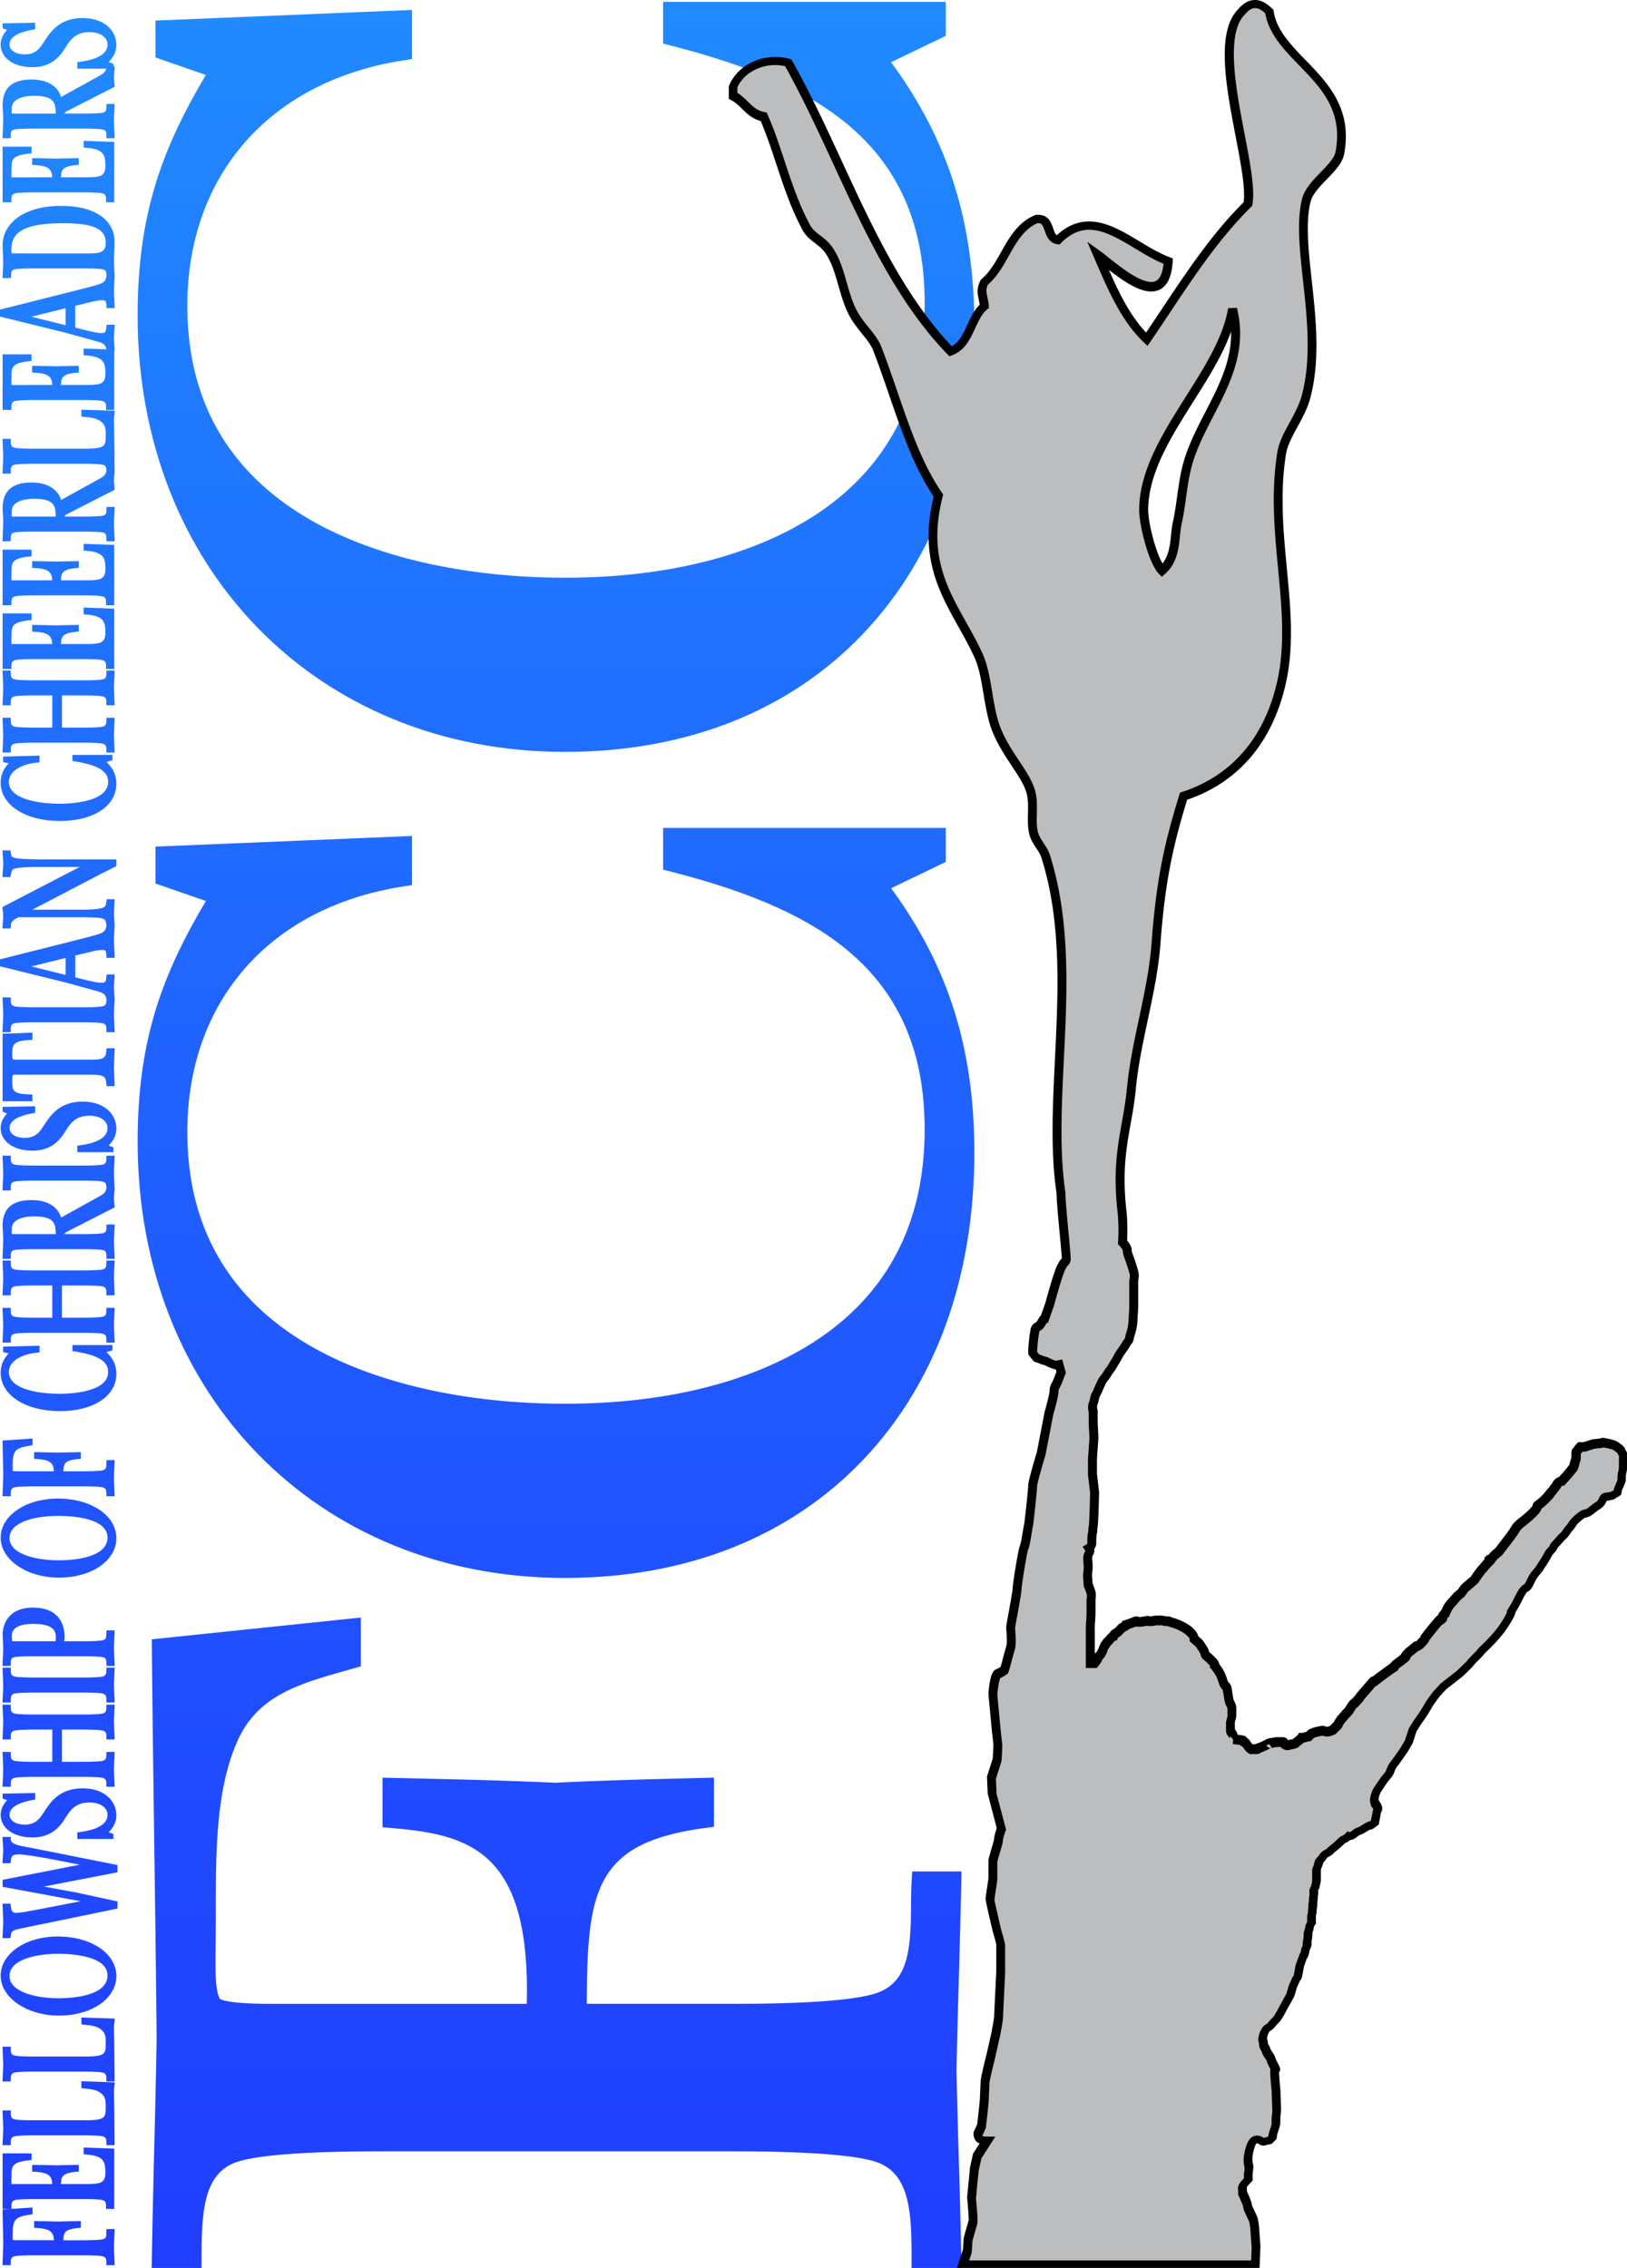 <svg version="1.0" xmlns="http://www.w3.org/2000/svg" width="197.389" height="275.152" viewBox="0 0 197.389 275.152"><linearGradient id="a" gradientUnits="userSpaceOnUse" x1="67.452" y1="-5.077" x2="67.452" y2="286.923"><stop offset="0" stop-color="#208cff"/><stop offset=".289" stop-color="#2071ff"/><stop offset=".755" stop-color="#204bff"/><stop offset="1" stop-color="#203cff"/></linearGradient><path d="M114.746 4.352V.229H80.449v5.06l1.02.261c10.038 2.564 16.966 5.715 21.803 9.917 5.995 5.206 8.909 12.188 8.909 21.342 0 11.467-4.61 20.2-13.704 25.955-5.278 3.342-14.759 7.325-29.943 7.325-12.138 0-23.152-2.519-31.013-7.093-9.818-5.712-14.795-14.424-14.795-25.892 0-15.835 10.006-27.238 26.114-29.759l1.146-.179V1.203L18.86 2.495v4.474l6.113 2.127c-5.257 8.886-8.277 16.773-8.277 29.187 0 30.674 21.8 52.939 51.836 52.939 14.74 0 27.25-4.955 36.175-14.33 8.831-9.275 13.499-22.167 13.499-37.283 0-12.593-3.123-22.556-10.096-32.066l6.636-3.191z" fill="url(#a)"/><linearGradient id="b" gradientUnits="userSpaceOnUse" x1="67.526" y1="-5.077" x2="67.526" y2="286.923"><stop offset="0" stop-color="#208cff"/><stop offset=".289" stop-color="#2071ff"/><stop offset=".755" stop-color="#204bff"/><stop offset="1" stop-color="#203cff"/></linearGradient><path d="M116.621 228.429l.026-1.381h-5.981l-.071 1.279a57.052 57.052 0 00-.065 2.894c-.038 5.276-.345 9.118-3.966 10.506-3.662 1.385-14.484 1.385-18.559 1.385H71.189c.045-13.769.973-19.515 14.259-21.324l1.172-.16v-5.961l-1.744.043c-5.756.144-11.707.291-17.499.577-6.368-.287-12.906-.436-19.23-.578l-1.737-.04v6.021l1.24.107c9.482.808 16.722 2.919 16.258 21.316h-31c-4.781 0-5.959-.431-6.24-.608-.563-1.121-.54-3.163-.504-6.473.01-.954.022-2.017.022-3.206v-1.018c-.006-6.786-.014-14.479 2.494-20.277 2.38-5.762 7.477-7.206 13.378-8.879l1.724-.49v-5.917l-25.366 2.642.011 1.232c.072 7.903.183 15.937.289 23.705.107 7.737.216 15.737.289 23.569-.071 4.227-.177 8.547-.28 12.723-.11 4.445-.223 9.04-.297 13.661l-.022 1.377h6.05v-1.356c0-5.571.298-9.949 4.029-11.407 3.662-1.387 14.589-1.387 18.703-1.387h40.674c4.113 0 15.041 0 18.69 1.382 3.744 1.463 4.043 5.841 4.043 11.412v1.356h6.053l-.025-1.38c-.074-4.008-.188-7.941-.297-11.747-.104-3.584-.21-7.291-.28-10.9.072-3.766.183-7.636.289-11.378.103-3.723.213-7.569.286-11.32z" fill="url(#b)"/><linearGradient id="c" gradientUnits="userSpaceOnUse" x1="67.452" y1="-5.077" x2="67.452" y2="286.923"><stop offset="0" stop-color="#208cff"/><stop offset=".289" stop-color="#2071ff"/><stop offset=".755" stop-color="#204bff"/><stop offset="1" stop-color="#203cff"/></linearGradient><path d="M114.746 104.571v-4.124H80.449v5.06l1.02.261c10.038 2.564 16.966 5.716 21.803 9.916 5.995 5.207 8.909 12.188 8.909 21.342 0 11.468-4.61 20.2-13.704 25.955-5.279 3.342-14.759 7.325-29.943 7.325-12.138 0-23.152-2.519-31.013-7.093-9.818-5.713-14.795-14.424-14.795-25.893 0-15.835 10.006-27.238 26.114-29.759l1.146-.179v-5.961l-31.124 1.292v4.474l6.113 2.127c-5.257 8.887-8.277 16.775-8.277 29.187 0 30.675 21.8 52.94 51.836 52.94 14.74 0 27.249-4.955 36.175-14.331 8.831-9.275 13.499-22.168 13.499-37.283 0-12.592-3.123-22.555-10.096-32.066l6.634-3.19z" fill="url(#c)"/><linearGradient id="d" gradientUnits="userSpaceOnUse" x1="7.109" y1="-5.077" x2="7.109" y2="286.923"><stop offset="0" stop-color="#208cff"/><stop offset=".289" stop-color="#2071ff"/><stop offset=".755" stop-color="#204bff"/><stop offset="1" stop-color="#203cff"/></linearGradient><path d="M13.9 270.715l.008-.28h-.98l-.022.247c-.007.082-.009.17-.009.261-.005.426-.026.635-.452.735-.502.117-1.982.117-2.539.117H7.695c.012-.94.154-1.348 1.859-1.492l.248-.021v-.811l-.275.004c-.809.012-1.638.025-2.431.051-.888-.025-1.796-.039-2.684-.051l-.274-.004v.818l.257.014c.86.046 1.503.155 1.843.539.193.219.29.532.294.952H2.379c-.536 0-.741-.023-.82-.041-.021-.069-.019-.225-.015-.399l.003-.36c-.001-.545-.002-1.162.31-1.609.294-.441 1.009-.567 1.766-.7l.328-.059v-.803l-2.561.165v-.262c0-.433.022-.703.461-.81.501-.117 1.995-.117 2.558-.117h5.438c.562 0 2.057 0 2.557.117.44.106.463.377.463.81v.27h.995v-7.317l-3.714-.132v.821l.252.018c2.174.149 2.353.872 2.388 2.047.029.733-.142 1.146-.555 1.342-.418.198-1.329.198-1.874.198H7.4c.014-.888.169-1.345 1.917-1.493l.248-.021v-.808l-.275.003c-.809.012-1.638.024-2.431.049a200.21 200.21 0 00-2.684-.049l-.274-.003v.816l.257.014c.876.048 1.532.159 1.88.553.193.219.291.527.295.94H1.926l-.482.003h-.056l.001-.955c0-1.14 0-1.712 2.2-1.938l.243-.025v-.803H.315v6.741h.938l-.941.061.003.258c.01.678.025 1.356.04 2.032.014.658.028 1.314.039 1.961-.01.353-.024.707-.038 1.063-.016.386-.031.773-.041 1.169l-.007.277H1.31v-.271c0-.432.022-.702.46-.808.502-.118 1.997-.118 2.559-.118h5.556c.563 0 2.058 0 2.558.118.439.106.462.376.462.808v.271h1.003l-.008-.278c-.01-.342-.026-.673-.041-1.001-.014-.308-.028-.611-.038-.902.009-.316.024-.636.039-.955.015-.324.03-.648.04-.967z" fill="url(#d)"/><linearGradient id="e" gradientUnits="userSpaceOnUse" x1="7.117" y1="-5.077" x2="7.117" y2="286.923"><stop offset="0" stop-color="#208cff"/><stop offset=".289" stop-color="#2071ff"/><stop offset=".755" stop-color="#204bff"/><stop offset="1" stop-color="#203cff"/></linearGradient><path d="M9.88 253.342l.244.024c1.052.107 1.748.178 2.293.735.414.398.412.939.409 1.462v.114c0 1.289-.09 1.562-2.665 1.562H4.33c-.562 0-2.057 0-2.556-.117-.44-.106-.463-.377-.463-.81v-.271H.307l.008.279c.01.312.025.621.039.929.015.321.03.642.04.951-.01.307-.025.609-.04.912-.015.289-.029.578-.039.87l-.01.28H1.31v-.27c0-.433.022-.702.461-.809.502-.118 1.996-.118 2.558-.118h5.557c.562 0 2.057 0 2.557.118.44.107.462.376.462.809v.27h.999l-.016-1.935c-.011-1.562-.022-3.178-.066-4.763.034-.192.053-.394.072-.587l.033-.344-4.056-.131.009.84z" fill="url(#e)"/><linearGradient id="f" gradientUnits="userSpaceOnUse" x1="7.117" y1="-5.077" x2="7.117" y2="286.923"><stop offset="0" stop-color="#208cff"/><stop offset=".289" stop-color="#2071ff"/><stop offset=".755" stop-color="#204bff"/><stop offset="1" stop-color="#203cff"/></linearGradient><path d="M9.885 245.609l.244.025c1.05.107 1.743.179 2.289.735.414.398.412.915.409 1.462v.114c0 1.289-.09 1.562-2.665 1.562H4.33c-.562 0-2.056 0-2.557-.119-.44-.105-.462-.375-.462-.808v-.271H.307l.008.279c.01.311.025.619.039.928.015.321.03.644.04.951-.01.305-.025.607-.04.908-.015.29-.029.581-.039.874l-.01.28H1.31v-.271c0-.432.022-.702.46-.809.502-.117 1.996-.117 2.559-.117h5.557c.562 0 2.057 0 2.557.116.44.107.462.378.462.81v.271h.999l-.016-1.935c-.011-1.562-.022-3.178-.066-4.763.034-.192.053-.395.072-.588l.033-.344-4.056-.13.014.84z" fill="url(#f)"/><linearGradient id="g" gradientUnits="userSpaceOnUse" x1="7.098" y1="-5.077" x2="7.098" y2="286.923"><stop offset="0" stop-color="#208cff"/><stop offset=".289" stop-color="#2071ff"/><stop offset=".755" stop-color="#204bff"/><stop offset="1" stop-color="#203cff"/></linearGradient><path d="M7.009 234.939c-3.885 0-6.929 2.086-6.929 4.749 0 2.673 3.17 4.849 7.067 4.849 3.974 0 6.97-2.063 6.97-4.8 0-2.735-3.056-4.798-7.108-4.798zm.138 7.496c-2.984 0-5.994-.834-5.994-2.698 0-1.99 3.197-2.696 5.935-2.696 1.398 0 5.956.189 5.956 2.622 0 2.572-4.514 2.772-5.897 2.772z" fill="url(#g)"/><linearGradient id="h" gradientUnits="userSpaceOnUse" x1="7.279" y1="-5.077" x2="7.279" y2="286.923"><stop offset="0" stop-color="#208cff"/><stop offset=".289" stop-color="#2071ff"/><stop offset=".755" stop-color="#204bff"/><stop offset="1" stop-color="#203cff"/></linearGradient><path d="M3.384 224.114c-.936-.162-2.1-.362-2.074-.965l.012-.282H.302l.013.282c.01.215.024.427.039.639.015.218.03.436.04.635-.01.228-.025.455-.04.684-.014.221-.029.441-.039.662l-.013.283h.969l.051-.328c.082-.541.113-.744 1.036-.744.502 0 2.031.233 4.303.656l3.008.594-9.355 1.835v.849l9.458 1.751-5.413 1.049-.332.06c-.585.108-1.674.31-2.024.31-.546 0-.621-.291-.681-.77l-.05-.353H.306l.009.28c.009.299.024.601.039.902.015.315.03.631.04.926-.01.305-.025.61-.04.916-.015.293-.029.587-.039.881l-.009.279h.734l.248-.037.025-.242c.039-.358.065-.51.371-.653.225-.126.952-.271 1.386-.357.143-.028.272-.054.369-.076l10.816-2.228v-.864l-.214-.046c-.81-.173-1.615-.349-2.42-.525-.761-.167-1.523-.333-2.297-.499l-4.012-.736 8.943-1.73v-.882l-10.567-2.102-.304-.054z" fill="url(#h)"/><linearGradient id="i" gradientUnits="userSpaceOnUse" x1="7.098" y1="-5.077" x2="7.098" y2="286.923"><stop offset="0" stop-color="#208cff"/><stop offset=".289" stop-color="#2071ff"/><stop offset=".755" stop-color="#204bff"/><stop offset="1" stop-color="#203cff"/></linearGradient><path d="M3.896 222.921c2.292 0 3.331-1.189 4.112-2.471.583-.932 1.24-1.769 2.843-1.769 1.312 0 2.193.607 2.193 1.512 0 1.371-1.865 1.893-3.428 2.088l-.237.03v.798h4.384v-.6l-.587-.212c.648-.65.942-1.305.942-2.079 0-1.566-1.281-3.252-4.093-3.252-2.807 0-3.89 1.657-4.679 2.865l-.051.077c-.496.751-.965 1.46-2.324 1.46-1.053 0-1.817-.499-1.817-1.188 0-1.083 1.571-1.585 2.888-1.815l.225-.038v-.792l-3.951.072v.591l.545.204c-.519.56-.781 1.156-.781 1.778-.001 1.615 1.569 2.741 3.816 2.741z" fill="url(#i)"/><linearGradient id="j" gradientUnits="userSpaceOnUse" x1="7.107" y1="-5.077" x2="7.107" y2="286.923"><stop offset="0" stop-color="#208cff"/><stop offset=".289" stop-color="#2071ff"/><stop offset=".755" stop-color="#204bff"/><stop offset="1" stop-color="#203cff"/></linearGradient><path d="M13.9 207.094l.009-.279h-1.004v.271c0 .432-.022.702-.461.81-.501.117-1.996.117-2.559.117H4.33c-.562 0-2.057 0-2.556-.117-.44-.107-.462-.378-.462-.81v-.271H.306l.009.279c.01.307.025.611.039.914.015.314.03.627.04.928-.01.31-.025.616-.04.923-.015.298-.029.596-.039.896l-.009.28h1.005v-.272c0-.432.022-.701.461-.808.502-.118 1.996-.118 2.558-.118h2.015v3.91H4.33c-.562 0-2.056 0-2.557-.117-.44-.105-.462-.376-.462-.81v-.271H.306l.009.279c.01.315.025.625.039.936.015.319.03.639.04.943-.01.309-.026.618-.04.925-.014.289-.029.575-.039.858l-.01.281h1.006v-.271c0-.432.022-.702.46-.809.502-.118 1.996-.118 2.559-.118h5.556c.563 0 2.058 0 2.556.117.441.108.463.378.463.81v.271h1.004l-.009-.28c-.01-.302-.024-.61-.039-.92-.015-.317-.03-.636-.04-.935.01-.297.024-.597.039-.898.015-.305.029-.608.04-.91l.009-.279h-1.004v.271c0 .433-.022.704-.461.81-.501.117-1.996.117-2.559.117H7.517v-3.91h2.369c.563 0 2.057 0 2.557.118.44.107.462.376.462.808v.272h1.004l-.009-.279c-.01-.314-.025-.626-.04-.939-.015-.31-.03-.621-.039-.914.01-.298.024-.6.039-.9.015-.304.03-.609.04-.909z" fill="url(#j)"/><linearGradient id="k" gradientUnits="userSpaceOnUse" x1="7.108" y1="-5.077" x2="7.108" y2="286.923"><stop offset="0" stop-color="#208cff"/><stop offset=".289" stop-color="#2071ff"/><stop offset=".755" stop-color="#204bff"/><stop offset="1" stop-color="#203cff"/></linearGradient><path d="M13.901 202.604l.009-.28h-1.005v.271c0 .433-.022.703-.46.81-.502.117-1.996.117-2.559.117H4.33c-.562 0-2.057 0-2.556-.117-.44-.107-.463-.377-.463-.81v-.271H.306l.009.279c.009.301.023.603.038.905.015.323.03.649.04.962-.01.305-.025.61-.04.916-.015.293-.029.586-.039.88l-.01.28h1.005v-.271c0-.433.022-.703.461-.81.502-.117 1.996-.117 2.558-.117h5.557c.562 0 2.057 0 2.557.117.44.106.462.377.462.81v.271h1.005l-.009-.28c-.01-.305-.024-.612-.039-.92-.015-.322-.03-.644-.04-.946.01-.312.025-.627.041-.94.015-.288.029-.574.039-.856z" fill="url(#k)"/><linearGradient id="l" gradientUnits="userSpaceOnUse" x1="7.108" y1="-5.077" x2="7.108" y2="286.923"><stop offset="0" stop-color="#208cff"/><stop offset=".289" stop-color="#2071ff"/><stop offset=".755" stop-color="#204bff"/><stop offset="1" stop-color="#203cff"/></linearGradient><path d="M.315 201.839l-.008.279h.733l.271-.032v-.272c0-.436.019-.669.454-.764.505-.104 1.963-.104 2.585-.104h5.536c.564 0 2.061 0 2.567.105.408.084.453.318.453.796v.271h1.004l-.009-.279c-.01-.324-.026-.642-.041-.959-.014-.292-.028-.582-.039-.857.01-.317.025-.634.039-.95.015-.332.03-.664.04-.996l.008-.279h-.98l-.022.247a3.745 3.745 0 00-.011.243c-.009.415-.032.619-.451.714-.501.118-1.997.118-2.559.118H7.796c.017-.195.036-.435.036-.565 0-1.057-.374-3.513-3.837-3.513-3.245 0-3.636 2.391-3.679 3.148.009.293.024.583.039.873.015.303.03.603.04.892-.009.315-.024.629-.039.944-.016.312-.031.624-.041.94zm3.739-4.822c2.4 0 2.723.834 2.723 1.65 0 .13-.02.263-.04.396a1.297 1.297 0 01-.008.057H1.811c-.093 0-.312 0-.324.015-.01-.018-.058-.132-.058-.604-.001-.375-.001-1.514 2.625-1.514z" fill="url(#l)"/><linearGradient id="m" gradientUnits="userSpaceOnUse" x1="7.098" y1="-5.077" x2="7.098" y2="286.923"><stop offset="0" stop-color="#208cff"/><stop offset=".289" stop-color="#2071ff"/><stop offset=".755" stop-color="#204bff"/><stop offset="1" stop-color="#203cff"/></linearGradient><path d="M7.009 181.808c-3.885 0-6.929 2.086-6.929 4.748 0 2.673 3.17 4.848 7.067 4.848 3.974 0 6.97-2.062 6.97-4.798s-3.056-4.798-7.108-4.798zm.138 7.496c-2.984 0-5.994-.834-5.994-2.698 0-1.991 3.197-2.697 5.935-2.697 1.398 0 5.956.188 5.956 2.623 0 2.572-4.514 2.772-5.897 2.772z" fill="url(#m)"/><linearGradient id="n" gradientUnits="userSpaceOnUse" x1="7.109" y1="-5.077" x2="7.109" y2="286.923"><stop offset="0" stop-color="#208cff"/><stop offset=".289" stop-color="#2071ff"/><stop offset=".755" stop-color="#204bff"/><stop offset="1" stop-color="#203cff"/></linearGradient><path d="M.315 181.247l-.007.278H1.31v-.271c0-.432.022-.702.46-.808.502-.117 1.997-.117 2.559-.117h5.556c.563 0 2.058 0 2.558.117.439.105.462.376.462.808v.271h1.003l-.008-.279c-.01-.341-.026-.673-.041-1-.014-.308-.028-.611-.038-.903.009-.316.024-.636.039-.956.015-.322.029-.646.04-.965l.008-.279h-.98l-.022.246c-.007.083-.009.17-.009.261-.005.425-.026.634-.452.735-.502.117-1.982.117-2.539.117H7.695c.012-.941.154-1.349 1.859-1.492l.248-.022v-.81l-.464.008c-.749.012-1.512.023-2.242.047-.821-.023-1.659-.036-2.482-.048l-.476-.007v.819l.257.013c.86.046 1.503.155 1.843.539.193.219.29.532.294.953H2.379c-.536 0-.741-.024-.82-.042-.021-.069-.019-.225-.015-.399l.003-.359c-.001-.546-.002-1.163.31-1.609.294-.442 1.008-.567 1.765-.701l.329-.058v-.803l-3.639.234.003.257c.01.679.025 1.356.04 2.033.014.657.028 1.314.039 1.96-.01.354-.024.707-.038 1.063-.015.386-.03.774-.041 1.169z" fill="url(#n)"/><linearGradient id="o" gradientUnits="userSpaceOnUse" x1="7.098" y1="-5.077" x2="7.098" y2="286.923"><stop offset="0" stop-color="#208cff"/><stop offset=".289" stop-color="#2071ff"/><stop offset=".755" stop-color="#204bff"/><stop offset="1" stop-color="#203cff"/></linearGradient><path d="M12.919 164.037l.725-.215v-.637H8.787v.729l.229.035c2.878.455 4.106 1.199 4.106 2.489 0 2.468-4.498 2.659-5.876 2.659-2.984 0-6.172-.691-6.172-2.635 0-1.23 1.366-2.157 3.48-2.361l.245-.023v-.811l-4.424.113v.671l.671.144c-.617.696-.966 1.363-.966 2.368 0 2.686 3.014 4.637 7.167 4.637 4.11 0 6.871-1.818 6.871-4.523-.001-1.033-.373-1.863-1.199-2.64z" fill="url(#o)"/><linearGradient id="p" gradientUnits="userSpaceOnUse" x1="7.107" y1="-5.077" x2="7.107" y2="286.923"><stop offset="0" stop-color="#208cff"/><stop offset=".289" stop-color="#2071ff"/><stop offset=".755" stop-color="#204bff"/><stop offset="1" stop-color="#203cff"/></linearGradient><path d="M.315 162.611l-.01.281h1.006v-.271c0-.433.022-.702.46-.809.502-.117 1.996-.117 2.559-.117h5.556c.563 0 2.058 0 2.557.117.44.106.462.376.462.809v.271h1.004l-.009-.28c-.01-.302-.024-.609-.039-.919-.015-.317-.03-.636-.04-.935.01-.297.024-.597.039-.898.015-.304.029-.608.04-.91l.009-.279h-1.004v.27c0 .433-.022.704-.461.81-.501.117-1.996.117-2.559.117H7.517v-3.911h2.369c.563 0 2.058 0 2.556.117.441.107.463.378.463.81v.271h1.004l-.009-.28c-.01-.314-.025-.626-.04-.94-.015-.31-.03-.62-.039-.913.01-.299.024-.6.039-.9.015-.304.029-.608.04-.908l.009-.28h-1.004v.271c0 .432-.022.702-.461.808-.501.119-1.995.119-2.558.119H4.33c-.562 0-2.056 0-2.557-.118-.44-.106-.462-.377-.462-.809v-.271H.306l.009.28c.01.307.025.611.039.915.015.313.03.627.04.926-.01.311-.025.617-.04.924-.015.298-.029.596-.039.897l-.009.28h1.005v-.271c0-.432.022-.702.46-.81.502-.117 1.996-.117 2.559-.117h2.015v3.911H4.33c-.562 0-2.057 0-2.557-.117-.44-.105-.462-.377-.462-.81v-.27H.306l.009.279c.01.312.025.622.039.933.015.32.03.641.04.946-.01.309-.026.618-.041.927-.014.286-.028.572-.038.854z" fill="url(#p)"/><linearGradient id="q" gradientUnits="userSpaceOnUse" x1="7.111" y1="-5.077" x2="7.111" y2="286.923"><stop offset="0" stop-color="#208cff"/><stop offset=".289" stop-color="#2071ff"/><stop offset=".755" stop-color="#204bff"/><stop offset="1" stop-color="#203cff"/></linearGradient><path d="M.315 144.153l-.01.28H1.31v-.272c0-.432.022-.702.461-.808.501-.119 1.996-.119 2.558-.119h5.557c.562 0 2.057 0 2.557.118.44.106.462.377.462.809v.058c-.126.489-.312.639-1.022 1.027l-4.471 2.47c-.322-1.082-1.393-2.117-3.575-2.117-2.37 0-3.523 1.023-3.522 3.137.01.267.025.536.04.805.014.261.029.522.039.763-.01.353-.024.708-.039 1.063-.015.361-.03.723-.04 1.081l-.008.279h.732l.271-.032v-.271c-.001-.429.02-.676.456-.763.504-.107 2.001-.107 2.564-.107h5.557c.563 0 2.06 0 2.566.107.408.084.453.317.453.794v.271h1.005l-.009-.28c-.01-.306-.024-.612-.04-.918-.015-.317-.03-.635-.04-.936.01-.314.026-.623.042-.93.014-.278.028-.555.038-.827l.01-.28h-.734l-.271.033v.271c0 .435-.019.666-.454.761-.505.107-2.001.107-2.565.107H7.844c.027-.151.12-.2.424-.359l.283-.15 5.361-2.738-.012-.178c-.01-.156-.025-.312-.04-.468a27.66 27.66 0 01-.039-.437c.01-.188.025-.377.039-.565.011-.134.02-.267.028-.4h.021l-.007-.209.013-.233h-.022a66.66 66.66 0 00-.032-.757c-.015-.322-.03-.644-.04-.946.01-.311.025-.625.041-.938.014-.289.028-.576.038-.858l.009-.28h-1.005v.271c0 .433-.022.703-.46.81-.502.117-1.996.117-2.559.117H4.33c-.562 0-2.057 0-2.556-.117-.441-.107-.463-.378-.463-.81v-.271H.306l.009.28c.009.301.023.602.038.904.015.324.031.649.041.963-.01.305-.025.61-.04.916-.015.293-.029.586-.039.879zm1.572 5.575l-.174.001c-.179 0-.262-.015-.3-.027-.012-.116.003-.366.008-.469.005-.078.008-.143.008-.183 0-1.088 1.387-1.475 2.685-1.475 2.478 0 2.634.846 2.644 2.152H1.887z" fill="url(#q)"/><linearGradient id="r" gradientUnits="userSpaceOnUse" x1="7.098" y1="-5.077" x2="7.098" y2="286.923"><stop offset="0" stop-color="#208cff"/><stop offset=".289" stop-color="#2071ff"/><stop offset=".755" stop-color="#204bff"/><stop offset="1" stop-color="#203cff"/></linearGradient><path d="M10.024 133.651c-2.807 0-3.889 1.657-4.679 2.865l-.05.075c-.496.752-.965 1.462-2.325 1.462-1.053 0-1.817-.499-1.817-1.188 0-.869.972-1.48 2.889-1.816l.224-.04v-.79l-3.951.071v.591l.545.204c-.519.56-.781 1.157-.781 1.779 0 1.614 1.57 2.741 3.817 2.741 2.294 0 3.333-1.189 4.112-2.472.584-.933 1.241-1.77 2.843-1.77 1.312 0 2.193.608 2.193 1.513 0 1.371-1.865 1.893-3.429 2.089l-.237.03v.796h4.384v-.598l-.587-.212c.648-.651.942-1.306.942-2.08 0-1.564-1.281-3.25-4.093-3.25z" fill="url(#r)"/><linearGradient id="s" gradientUnits="userSpaceOnUse" x1="7.112" y1="-5.077" x2="7.112" y2="286.923"><stop offset="0" stop-color="#208cff"/><stop offset=".289" stop-color="#2071ff"/><stop offset=".755" stop-color="#204bff"/><stop offset="1" stop-color="#203cff"/></linearGradient><path d="M1.488 127.623c0-.945.315-1.378 2.183-1.451l.26-.01v-.878l-3.616.132v8.19h3.616v-.823l-.265-.006c-2.178-.046-2.178-.504-2.178-1.612l-.001-.129c-.002-.228-.005-.512.082-.6.031-.032.092-.048.18-.048h9.338c1.468 0 1.757.18 1.818 1.131l.017.254h.986l-.008-.279c-.01-.35-.026-.693-.041-1.035-.014-.316-.028-.631-.038-.933.01-.334.024-.672.039-1.01.015-.355.03-.71.04-1.062l.008-.279h-.986l-.017.254c-.062.951-.351 1.131-1.818 1.131H1.749c-.114 0-.149-.036-.163-.05-.115-.117-.106-.477-.1-.715l.002-.172z" fill="url(#s)"/><linearGradient id="t" gradientUnits="userSpaceOnUse" x1="7.059" y1="-5.077" x2="7.059" y2="286.923"><stop offset="0" stop-color="#208cff"/><stop offset=".289" stop-color="#2071ff"/><stop offset=".755" stop-color="#204bff"/><stop offset="1" stop-color="#203cff"/></linearGradient><path d="M11.709 120.228c.903.234 1.104.459 1.196.964v.084c0 .432-.022.702-.46.809-.502.118-1.996.118-2.559.118H4.33c-.562 0-2.057 0-2.556-.117-.441-.107-.463-.377-.463-.81v-.271H.306l.009.28c.009.301.023.602.038.903.015.324.031.65.041.962-.01.305-.025.611-.04.916-.015.293-.029.586-.039.88l-.01.28H1.31v-.271c0-.433.022-.703.461-.809.501-.118 1.996-.118 2.558-.118h5.557c.562 0 2.057 0 2.557.118.44.106.462.377.462.81v.271h1.005l-.009-.28c-.01-.305-.024-.612-.039-.92a72.72 72.72 0 01-.04-.946c.01-.31.025-.624.041-.937.012-.238.022-.474.031-.709h.02l-.011-.228.007-.202h-.018c-.009-.166-.02-.331-.031-.496-.015-.218-.03-.434-.04-.631.01-.233.025-.463.04-.693.014-.225.029-.45.04-.679l.012-.283h-.969l-.036.229a3.483 3.483 0 00-.021.171c-.044.413-.086.611-.558.611-.62 0-1.771-.298-2.533-.495l-.664-.163v-2.65l1.823-.437c.505-.126 1.033-.241 1.472-.241.408 0 .456.178.474.615l.018.345h.991l-.009-.28c-.01-.295-.025-.592-.04-.89-.015-.307-.03-.614-.04-.901.01-.298.025-.599.04-.9.013-.262.026-.523.036-.783h.016l-.009-.198.006-.17h-.014c-.01-.198-.022-.396-.034-.594-.015-.235-.03-.471-.04-.684.01-.242.025-.486.04-.731.015-.235.029-.47.039-.702l.012-.282h-.965l-.064.392c-.053.375-.08.562-.588.703-.634.177-2.099.177-2.804.177H3.928l8.404-4.388c.552-.274 1.106-.55 1.639-.825l.146-.076v-.811H5.354c-.922 0-2.819-.03-3.397-.144-.56-.107-.577-.224-.626-.568l-.062-.385H.303l.012.283c.01.236.025.463.041.686.014.213.029.423.038.613-.01.234-.025.464-.04.695-.014.224-.029.448-.039.676l-.012.283h.948l.051-.205c.021-.08.037-.156.053-.228.096-.441.125-.574.904-.68.789-.109 2.171-.109 2.997-.109h4.413L.304 110.04l.011.176c.01.16.024.323.039.487.015.167.03.334.039.469-.01.202-.025.4-.039.599-.015.194-.029.388-.039.585l-.014.284h1.002l.007-.263c.014-.486.164-.731.969-1.096h7.212c.745 0 1.99 0 2.68.097.617.091.657.339.729.79l.016.103-.007.036c-.071.382-.122.657-.583.879-.304.151-1.037.343-1.571.482-.216.057-.41.107-.542.146L0 116.388v.847l7.941 1.958 3.768 1.035zm-3.749-4.007v2.064l-4.16-1.037 4.16-1.027z" fill="url(#t)"/><linearGradient id="u" gradientUnits="userSpaceOnUse" x1="7.098" y1="-5.077" x2="7.098" y2="286.923"><stop offset="0" stop-color="#208cff"/><stop offset=".289" stop-color="#2071ff"/><stop offset=".755" stop-color="#204bff"/><stop offset="1" stop-color="#203cff"/></linearGradient><path d="M7.246 99.608c4.11 0 6.871-1.818 6.871-4.524 0-1.031-.373-1.861-1.198-2.638l.725-.215v-.636H8.787v.727l.229.036c2.878.456 4.106 1.2 4.106 2.489 0 2.468-4.498 2.66-5.876 2.66-2.984 0-6.172-.692-6.172-2.635 0-1.229 1.366-2.157 3.48-2.362l.245-.024v-.811l-4.424.114v.67l.671.145c-.617.696-.967 1.363-.967 2.368 0 2.686 3.014 4.636 7.167 4.636z" fill="url(#u)"/><linearGradient id="v" gradientUnits="userSpaceOnUse" x1="7.107" y1="-5.077" x2="7.107" y2="286.923"><stop offset="0" stop-color="#208cff"/><stop offset=".289" stop-color="#2071ff"/><stop offset=".755" stop-color="#204bff"/><stop offset="1" stop-color="#203cff"/></linearGradient><path d="M.315 91.021l-.01.28h1.006v-.271c0-.432.022-.702.46-.808.503-.117 1.997-.117 2.559-.117h5.556c.563 0 2.058 0 2.556.117.441.107.463.377.463.809v.271h1.004l-.009-.28c-.01-.302-.024-.609-.039-.919-.015-.317-.03-.635-.04-.934.01-.298.024-.599.039-.9.015-.304.029-.608.04-.908l.009-.28h-1.004v.271c0 .433-.022.703-.461.809-.501.118-1.995.118-2.558.118H7.517v-3.911h2.369c.563 0 2.057 0 2.557.118.44.107.463.377.463.809v.271h1.004l-.009-.28c-.01-.313-.025-.627-.04-.94-.015-.31-.03-.621-.039-.914.01-.298.024-.599.039-.9.015-.304.029-.608.04-.909l.009-.279h-1.004v.271c0 .432-.022.702-.461.808-.501.118-1.995.118-2.558.118H4.33c-.562 0-2.056 0-2.557-.118-.44-.106-.462-.376-.462-.809v-.271H.306l.009.279c.01.307.025.611.039.915.015.313.03.627.04.926-.01.31-.025.616-.04.923-.014.298-.029.596-.039.898l-.009.28h1.005v-.271c0-.432.022-.702.46-.809.502-.118 1.996-.118 2.559-.118h2.015v3.911H4.33c-.562 0-2.056 0-2.557-.118-.44-.106-.462-.376-.462-.809v-.27H.306l.009.28c.01.313.025.623.039.933.015.32.03.64.04.945-.01.308-.026.618-.04.924-.015.288-.029.575-.039.859z" fill="url(#v)"/><linearGradient id="w" gradientUnits="userSpaceOnUse" x1="7.088" y1="-5.077" x2="7.088" y2="286.923"><stop offset="0" stop-color="#208cff"/><stop offset=".289" stop-color="#2071ff"/><stop offset=".755" stop-color="#204bff"/><stop offset="1" stop-color="#203cff"/></linearGradient><path d="M13.861 81.161v-7.317l-3.714-.132v.82l.252.018c2.174.15 2.353.873 2.388 2.048.029.733-.142 1.146-.555 1.341-.418.198-1.329.198-1.874.198H7.4c.014-.886.169-1.344 1.917-1.492l.248-.021-.008-.81-.275.004c-.806.012-1.632.025-2.423.05-.887-.025-1.794-.037-2.683-.05l-.275-.004v.818l.257.013c.876.046 1.531.158 1.879.551.194.219.291.527.295.94H1.926l-.499.004h-.038l.001-.954c0-1.14 0-1.712 2.2-1.938l.244-.025v-.803H.315v6.741h1.074v-.271c0-.432.022-.703.461-.809.501-.118 1.995-.118 2.558-.118h5.438c.562 0 2.057 0 2.557.117.44.107.463.377.463.809v.271h.995z" fill="url(#w)"/><linearGradient id="x" gradientUnits="userSpaceOnUse" x1="7.088" y1="-5.077" x2="7.088" y2="286.923"><stop offset="0" stop-color="#208cff"/><stop offset=".289" stop-color="#2071ff"/><stop offset=".755" stop-color="#204bff"/><stop offset="1" stop-color="#203cff"/></linearGradient><path d="M13.861 66.111l-3.714-.131v.819l.252.018c2.174.151 2.353.874 2.388 2.049.029.733-.142 1.146-.555 1.341-.418.198-1.329.198-1.874.198H7.4c.014-.887.169-1.344 1.917-1.493l.248-.021v-.811l-.275.004c-.809.012-1.638.025-2.432.05a184.41 184.41 0 00-2.683-.05L3.9 68.08v.818l.257.014c.876.046 1.531.158 1.88.552.193.219.291.528.295.94l-4.9.003h-.044l.001-.954c0-1.14 0-1.712 2.2-1.938l.243-.025v-.802H.315v6.741h1.074v-.271c0-.432.022-.702.461-.808.501-.119 1.995-.119 2.558-.119h5.438c.562 0 2.057 0 2.557.118.44.106.463.377.463.809v.271h.995v-7.318z" fill="url(#x)"/><linearGradient id="y" gradientUnits="userSpaceOnUse" x1="7.117" y1="-5.077" x2="7.117" y2="286.923"><stop offset="0" stop-color="#208cff"/><stop offset=".289" stop-color="#2071ff"/><stop offset=".755" stop-color="#204bff"/><stop offset="1" stop-color="#203cff"/></linearGradient><path d="M.315 57.184l-.009.28H1.31v-.272c0-.432.022-.703.461-.809.501-.118 1.996-.118 2.558-.118h5.557c.562 0 2.057 0 2.557.118.43.104.46.367.461.782-.126.488-.302.629-1.021 1.024l-4.471 2.469c-.322-1.082-1.393-2.116-3.575-2.116-2.37 0-3.523 1.022-3.522 3.137.01.266.025.535.04.804.014.261.029.522.039.763-.01.352-.024.707-.039 1.062-.015.362-.03.725-.04 1.083l-.008.279h.732l.271-.032v-.271c-.001-.429.02-.676.456-.763.504-.107 2.001-.107 2.564-.107h5.557c.564 0 2.06 0 2.566.107.408.084.453.318.453.795v.271h1.005l-.009-.28a56.1 56.1 0 00-.04-.92c-.015-.317-.03-.633-.04-.933.01-.313.026-.623.042-.929.014-.279.028-.555.038-.829l.01-.281h-.734l-.271.033v.272c0 .435-.019.667-.454.761-.505.106-2.001.106-2.565.106H7.844c.027-.151.12-.199.423-.358.085-.044.181-.095.284-.151l5.361-2.739-.012-.177c-.01-.155-.025-.311-.04-.466-.015-.156-.03-.312-.039-.437.01-.189.025-.378.039-.566l.022-.311h.021l-.002-.268.014-.263H13.9l-.011-1.406c-.011-1.562-.022-3.178-.066-4.763.034-.193.054-.395.072-.589l.033-.342-4.056-.13.009.837.244.025c1.052.107 1.748.178 2.294.735.414.398.412.939.409 1.461v.114c0 1.29-.09 1.562-2.665 1.562H4.33c-.562 0-2.057 0-2.556-.117-.441-.107-.463-.377-.463-.81v-.271H.307l.008.279c.01.312.025.621.039.93.015.321.03.642.04.95-.01.305-.025.607-.04.909-.015.292-.029.582-.039.876zm1.572 5.487l-.175.001c-.178 0-.262-.015-.3-.027-.012-.116.003-.367.008-.469.005-.078.008-.143.008-.182 0-1.087 1.387-1.475 2.685-1.475 2.478 0 2.634.845 2.644 2.151h-4.87z" fill="url(#y)"/><linearGradient id="z" gradientUnits="userSpaceOnUse" x1="6.957" y1="-5.077" x2="6.957" y2="286.923"><stop offset="0" stop-color="#208cff"/><stop offset=".289" stop-color="#2071ff"/><stop offset=".755" stop-color="#204bff"/><stop offset="1" stop-color="#203cff"/></linearGradient><path d="M9.901 40.905l1.808.497c.911.236 1.108.462 1.199.977l-2.761-.098v.82l.252.018c2.174.151 2.353.873 2.388 2.048.029.733-.142 1.146-.555 1.34-.418.198-1.329.198-1.874.198H7.4c.014-.886.169-1.344 1.917-1.492l.248-.021v-.811l-.275.006c-.809.013-1.638.025-2.432.05-.887-.024-1.795-.037-2.683-.05l-.275-.004v.818l.257.014c.876.046 1.531.158 1.88.551.193.218.291.528.295.94l-4.902.003-.042.001.001-.954c0-1.14 0-1.712 2.2-1.938l.244-.025v-.803H.315v6.741h1.074v-.271c0-.433.022-.703.461-.809.501-.118 1.995-.118 2.558-.118h5.438c.562 0 2.057 0 2.557.117.44.107.463.377.463.81v.271h.995v-7.123h.053l-.013-.284c-.01-.216-.025-.429-.04-.642-.015-.217-.03-.434-.04-.631.01-.233.025-.463.04-.693.014-.225.029-.45.04-.679l.012-.283h-.969l-.036.229a3.483 3.483 0 00-.021.171c-.044.413-.086.611-.558.611-.62 0-1.771-.298-2.533-.495l-.664-.162V37.1l1.823-.437c.505-.125 1.033-.241 1.472-.241.408 0 .456.178.474.615l.018.345h.991l-.009-.28c-.01-.294-.025-.593-.04-.89-.015-.307-.03-.615-.04-.9.01-.297.025-.598.04-.899l.031-.672h.018l-.008-.234.008-.246h-.019a74.282 74.282 0 00-.03-.651c-.015-.28-.029-.562-.039-.829.01-.359.024-.722.039-1.085.016-.38.03-.759.04-1.133.042-1.104-.318-2.085-1.042-2.837-1.1-1.143-2.993-1.747-5.474-1.747-2.566 0-4.665.706-5.91 1.99-.79.814-1.191 1.823-1.159 2.916.01.338.025.677.04 1.015.015.336.029.671.039.987-.01.265-.025.534-.04.801-.015.26-.029.519-.039.77l-.011.282h.775l.271-.033v-.272c0-.429.021-.675.455-.762.504-.106 2.002-.106 2.565-.106h5.516c.564 0 2.061 0 2.567.107.408.083.453.317.453.795v.034c-.069.37-.126.641-.579.858-.303.149-1.031.341-1.564.48-.219.058-.415.109-.549.148L0 37.562v.847l7.941 1.957c.658.182 1.309.361 1.96.539zm2.339-10.34c-.364.159-.936.181-1.447.181l-8.926-.004c-.257 0-.381-.013-.423-.013-.011 0-.016.001-.017.003-.022-.036-.047-.144-.039-.462l.002-.08c0-2.179 1.887-3.109 6.309-3.109 3.595 0 5.128.698 5.128 2.335 0 .629-.175.973-.587 1.149zm-4.28 6.831v2.064L3.8 38.423l4.16-1.027z" fill="url(#z)"/><linearGradient id="A" gradientUnits="userSpaceOnUse" x1="7.088" y1="-5.077" x2="7.088" y2="286.923"><stop offset="0" stop-color="#208cff"/><stop offset=".289" stop-color="#2071ff"/><stop offset=".755" stop-color="#204bff"/><stop offset="1" stop-color="#203cff"/></linearGradient><path d="M13.861 24.537v-7.318l-3.714-.131v.819l.252.018c2.174.151 2.353.873 2.388 2.049.029.732-.142 1.146-.555 1.34-.418.199-1.329.199-1.874.199H7.4c.014-.887.169-1.344 1.917-1.493l.248-.021-.008-.81-.275.004c-.807.013-1.633.025-2.423.05-.887-.025-1.794-.038-2.684-.05L3.9 19.19v.818l.257.014c.876.046 1.531.158 1.879.552.194.218.291.527.295.94l-4.898.003h-.046l.001-.954c0-1.14 0-1.712 2.2-1.938l.243-.025v-.803H.315v6.741h1.074v-.271c0-.433.022-.704.461-.81.501-.117 1.995-.117 2.558-.117h5.438c.562 0 2.057 0 2.557.117.44.107.463.378.463.81v.271h.995z" fill="url(#A)"/><linearGradient id="B" gradientUnits="userSpaceOnUse" x1="7.098" y1="-5.077" x2="7.098" y2="286.923"><stop offset="0" stop-color="#208cff"/><stop offset=".289" stop-color="#2071ff"/><stop offset=".755" stop-color="#204bff"/><stop offset="1" stop-color="#203cff"/></linearGradient><path d="M3.896 8.147c2.294 0 3.333-1.189 4.112-2.472.584-.933 1.241-1.769 2.843-1.769 1.312 0 2.193.608 2.193 1.513 0 1.371-1.865 1.892-3.428 2.088l-.237.03v.797h3.505c-.126.434-.315.587-1.001.963l-4.471 2.469c-.322-1.081-1.393-2.115-3.575-2.115-2.37 0-3.523 1.022-3.522 3.136.01.266.025.534.04.803.014.262.029.523.039.764-.01.352-.024.707-.039 1.062-.015.362-.03.725-.04 1.083l-.008.278h.732l.271-.032v-.271c-.001-.429.02-.676.456-.763.504-.106 2.001-.106 2.564-.106h5.557c.563 0 2.06 0 2.566.107.408.083.453.317.453.794v.271h1.005l-.009-.28a56.1 56.1 0 00-.04-.92c-.015-.316-.03-.633-.04-.933.01-.314.026-.624.042-.93.014-.279.028-.555.038-.829l.01-.281h-.734l-.271.034v.271c0 .435-.019.667-.454.761-.505.107-2.001.107-2.565.107H7.844c.027-.151.12-.199.423-.358.085-.045.181-.095.284-.151l5.361-2.738-.012-.177c-.01-.156-.025-.311-.04-.467a28.712 28.712 0 01-.039-.436c.01-.19.025-.379.04-.567.014-.185.029-.37.039-.555l.016-.286h-.153v-.306l-.587-.212c.648-.65.942-1.305.942-2.08 0-1.566-1.281-3.251-4.093-3.251-2.807 0-3.889 1.657-4.679 2.865l-.05.074c-.496.752-.965 1.463-2.326 1.463-1.053 0-1.817-.5-1.817-1.188 0-.869.972-1.48 2.889-1.816l.224-.039v-.791l-3.951.072v.591l.545.205C.341 4.188.079 4.785.079 5.407c0 1.614 1.57 2.74 3.817 2.74zm-2.009 5.632l-.175.001c-.178 0-.262-.015-.3-.027-.012-.116.003-.366.008-.469.005-.078.008-.142.008-.182 0-1.087 1.387-1.475 2.685-1.475 2.478 0 2.634.846 2.644 2.152h-4.87z" fill="url(#B)"/><g><path d="M169.039 202.59v-.521l-.299.296.299-.298v-.083l-.456-.002.538.002v-.544h.226l.32.319v.225c-.001.342-.339.606-.628.606z" fill="#231f20"/></g><g><path fill="#231f20" d="M181.006 189.591l-.044-.046-.325-.267v-.068.068l-.068-.054-.433.179.431-.18-.024-.021-.457-.001v-.231l.324-.311.588-.008.277.669-.264.266-.042-.035z"/></g><path d="M169.038 202.022c-.048.101.217-.13 0 0zM180.628 189.201v.001s.02-.019 0-.001zM144.327 198.593v.001z" fill="#231f20"/><g fill="none"><path d="M169.064 202.226c-.048.1.217-.131 0 0zM180.666 189.392v.001s.019-.02 0-.001z"/></g><g><path d="M169.064 202.226c-.048.1.217-.131 0 0zM180.666 189.393s.02-.02 0-.001v.001z" fill="none"/><path d="M146.09 46.62zM146.09 46.62c-.43.7-.87 1.396-1.306 2.087-.844 1.337-1.698 2.688-2.472 4.051.774-1.363 1.628-2.714 2.472-4.051.437-.691.877-1.387 1.306-2.087zM149.13 42.809c-.482 2.497-1.67 4.802-2.9 7.187 1.23-2.385 2.419-4.69 2.9-7.187z" fill="#bcbdbf"/><path d="M197.246 175.983a.629.629 0 01-.064-.128c-.081-.193-.173-.37-.493-.61l-.345-.259c-.411-.308-1.397-.476-1.802-.534l-.105-.016-.41.103-.824.083-1.069.342h-.654l-.158.159a3.721 3.721 0 00-.429.534c-.248.213-.248.397-.248.886 0 .177.003.255-.014.33-.028.081-.072.207-.142.486a3.005 3.005 0 01-.116.402l-.036.042c-.048.053-.107.118-.188.226-.175.235-.704.829-.988 1.144-.228.083-.59.271-.788.664a.947.947 0 01-.177.264 2.332 2.332 0 00-.22.282l-.054.082c-.046.049-.14.151-.339.384-.081.095-.168.196-.225.309-.066.066-.153.152-.263.264-.476.475-.681.606-.781.669-.284.182-.341.335-.388.595-.096.2-.817.88-1.522 1.437-.071.051-.705.512-1.014 1.025-.24.4-.484.727-.486.73l.006.005c-.069.092-.219.289-.52.679l-.862 1.122-.04.061c-.001.001-.069.105-.286.267-.331.247-.741.755-.938 1.015l-.242.243a4.32 4.32 0 00-.394.448c-.057.073-.11.143-.209.242-.258.258-.793 1.042-.975 1.313l-1.151.987-.403.566-.546.469-.461.544c-.04.039-.39.392-.586.687-.148.22-.328.611-.42.817a1.806 1.806 0 00-.437.642c-.117.055-.23.183-.479.469a45.273 45.273 0 00-1.489 1.838l-.112.147v.096a1.27 1.27 0 01-.186.222c-.125.125-.19.199-.269.29a1.069 1.069 0 01-.131.087c-.179.006-.244.061-.605.37-.204.176-.325.267-.414.334-.213.161-.306.243-.597.593-.068.08-.164.196-.222.338l-.126.098c-.265.206-.437.329-.559.417-.266.191-.37.272-.575.544-.137.091-.328.227-.58.41l-1.293.948-.056.047c-.016.015-.07.063-.215.174-.21.016-.299.12-.597.467-.504.59-1.093 1.263-1.092 1.263-.03.031-.141.149-.326.428-.078.116-.331.391-.549.617-.206.09-.351.321-.582.691-.149.239-.198.323-.255.385-.059.055-.154.14-.385.411-.167.194-.261.297-.323.365-.155.171-.174.2-.408.55a1.71 1.71 0 00-.194.352l-.084.083-.353.354-.286.115a.485.485 0 01-.185.004l-.38-.127-.127.018c-.633.091-1.455.265-1.774.586l-.139.139a3.706 3.706 0 00-.251.074 1.224 1.224 0 01-.326.057l-.355.009-.096.234-.167.137-.458.368a2.44 2.44 0 01-.172.042l-.433.087-.03-.058c-.159-.298-.434-.298-.723-.298h-.517c-.293 0-.576.06-.777.115h-.077c-.147 0-.296.051-.596.199a3.123 3.123 0 00-.337.186l-.139.056c-.06.023-.138.055-.217.1l-.185.062c-.08.026-.207.068-.327.145H151.962a1.037 1.037 0 01-.168-.19l-.077-.121c-.103-.167-.203-.31-.402-.422l-.013-.021c-.164-.268-.468-.323-.849-.365l-.279-.031a1.79 1.79 0 00-.054-.148 1.654 1.654 0 00-.306-.504v-.847c0-.054.038-.187.065-.283.05-.175.108-.375.108-.581v-.861c0-.372-.126-.621-.228-.82a1.164 1.164 0 01-.128-.322 8.163 8.163 0 01-.081-.488c-.023-.159-.046-.319-.091-.546-.021-.103-.029-.176-.037-.234-.036-.292-.096-.459-.371-.734-.079-.08-.104-.152-.173-.368a4.54 4.54 0 00-.139-.4l-.013-.032c-.019-.124-.087-.258-.178-.441a6.543 6.543 0 00-.632-.979c-.026-.159-.107-.353-.286-.569l.005-.01-.482-.479c-.176-.176-.301-.276-.393-.35-.029-.022-.054-.041-.05-.025a.403.403 0 01-.019-.063c-.11-.439-.405-.84-.42-.859l-.345-.518-.552-.5a1.707 1.707 0 00-.463-.79c-.354-.354-.383-.382-.686-.585a4.245 4.245 0 00-.663-.379 6.45 6.45 0 00-1.232-.472c-.078-.02-.109-.035-.156-.057-.183-.088-.336-.132-.666-.132-.127 0-.15-.008-.174-.016a1.449 1.449 0 00-.516-.071h-.431c-.245 0-.363.025-.479.055-.062.016-.124.032-.383.032l-.086-.001-.041-.037h-.225c-.03 0-.109.007-.342.045l-.215.037c-.212.036-.244.04-.478.041l-.077-.076h-.226c-.12 0-.187.027-.409.116-.416.166-.916.332-.919.334l-.371.123v.142a7.338 7.338 0 01-.045.024c-.303.151-.391.231-.546.406a4.197 4.197 0 01-.199.213.938.938 0 01-.253.187c-.116.064-.301.165-.423.406a2.581 2.581 0 00-.386.386c-.188.219-.245.269-.244.269-.13.086-.173.153-.314.389-.127.104-.204.281-.305.517a3.882 3.882 0 00-.151.385l-.095.19c-.095.191-.153.241-.22.297a1.292 1.292 0 00-.132.124l-.001-3.415c.009-.117.088-1.153.088-1.507v-1.553c0-.101.009-.192.017-.282.022-.225.046-.482-.033-.8a8.16 8.16 0 00-.336-.944l-.076-1.062c.022-.17.083-.666.083-1.053 0-.128-.012-.284-.026-.45-.019-.215-.059-.664.005-.777.204-.274.251-.58.206-.851.143-.177.247-.407.247-.681 0-.286 0-.882.069-1.162.061-.238.061-.394.061-.52 0-.093 0-.149.026-.257.091-.365.162-3.1.189-4.258V181l-.259-2.162v-1.778c0-.101.042-.676.075-1.139.059-.804.097-1.345.097-1.536 0-.353-.077-1.541-.085-1.638v-1.641l-.028-.084c-.021-.066-.092-.371-.011-.575.094-.236.143-.457.186-.651.032-.148.069-.314.108-.372.131-.198.241-.461.357-.74.065-.154.129-.31.194-.438.052-.104.088-.185.121-.257.073-.161.108-.234.259-.436.083-.111.126-.161.157-.2.093-.109.135-.168.305-.451.1-.167.171-.261.244-.359.113-.148.24-.318.451-.686.142-.246.223-.372.287-.475a4.9 4.9 0 00.331-.587c.123-.247.333-.543.518-.805.18-.251.334-.469.43-.662a.907.907 0 01.132-.192c.112-.137.267-.326.346-.721.047-.235.095-.384.142-.534.037-.12.074-.24.111-.39.097-.386.189-1.037.189-1.338 0-.123.022-.432.042-.741.022-.338.045-.676.045-.812v-2.932c0-.266.023-.409.042-.534.065-.407.062-.651-.24-1.613-.18-.573-.315-.942-.412-1.208-.135-.368-.167-.459-.167-.613 0-.447-.306-.901-.569-1.207a25.18 25.18 0 00-.046-3.288c-.583-4.898-.07-7.782.472-10.836.242-1.355.491-2.756.644-4.358.262-2.725.856-5.52 1.431-8.222.643-3.023 1.309-6.149 1.543-9.286.564-7.613 1.537-11.906 3.24-17.475 6.255-2.132 10.395-7.022 11.982-14.161 1.006-4.522.574-9.078.116-13.902-.424-4.466-.861-9.084-.11-13.834.176-1.106.764-2.181 1.388-3.32.602-1.101 1.225-2.239 1.573-3.55 1.224-4.607.665-9.712.171-14.216-.393-3.586-.762-6.972-.167-9.492.235-.992 1.145-1.932 2.026-2.841.955-.986 1.858-1.917 2.068-3.015 1.045-5.506-2-8.645-4.684-11.414-1.807-1.862-3.512-3.621-3.859-5.9l-.026-.174-.124-.126C153.651.354 152.956 0 152.246 0c-.712 0-1.385.369-2.002 1.095-2.772 2.729-1.48 9.479-.338 15.436.62 3.236 1.206 6.299.974 8.002-3.836 3.814-6.92 8.447-9.903 12.93-.642.964-1.284 1.928-1.933 2.885-1.952-2.065-3.295-4.822-4.52-7.616 1.585 1.243 3.534 2.633 5.147 2.633 1.085 0 2.418-.628 2.597-3.614l.024-.403-.38-.139c-1.204-.441-2.442-1.187-3.638-1.909-1.982-1.195-4.032-2.431-6.139-2.431-1.422 0-2.709.549-3.923 1.676-.175-.125-.28-.38-.435-.827-.241-.698-.59-1.787-2.081-1.643l-.161.041c-2.062.878-3.09 2.704-4.084 4.471-.704 1.25-1.369 2.431-2.367 3.267l-.088.074-.051.104c-.481.983-.354 1.587-.207 2.286.043.204.087.413.121.654-.701.681-1.118 1.587-1.523 2.467-.489 1.061-.953 2.069-1.865 2.564-5.793-6.11-9.623-14.399-13.328-22.418-1.883-4.078-3.831-8.294-6.019-12.19l-.111-.199-.221-.059a6.72 6.72 0 00-1.734-.229c-2.492 0-4.741 1.391-5.597 3.462l-.041.099v1.534l.296.151c.488.25.875.629 1.286 1.029.589.576 1.251 1.222 2.288 1.504.72 1.682 1.327 3.515 1.914 5.291.897 2.707 1.824 5.506 3.202 7.992.384.695.946 1.126 1.49 1.542.428.328.832.637 1.149 1.068.83 1.13 1.238 2.554 1.669 4.061.336 1.177.684 2.395 1.258 3.519.454.891 1.073 1.661 1.62 2.34.555.689 1.079 1.34 1.329 1.984.686 1.765 1.319 3.605 1.931 5.385 1.487 4.327 3.024 8.799 5.422 12.383-1.782 7.238.654 11.59 3.011 15.8.655 1.172 1.333 2.384 1.911 3.642.592 1.292.848 2.831 1.118 4.46.19 1.141.386 2.321.71 3.48.568 2.028 1.713 3.758 2.723 5.284.741 1.119 1.441 2.177 1.741 3.119.267.837.246 1.715.225 2.645-.019.789-.037 1.607.134 2.405.152.716.512 1.26.861 1.787.261.395.507.768.637 1.18 2.458 7.779 2.044 16.219 1.645 24.38-.284 5.793-.551 11.266.187 16.307.022 1.077.218 3.147.39 4.975.116 1.232.247 2.618.247 2.967a.833.833 0 01-.021.031c-.132.127-.273.285-.536.811-.444.887-1.321 4.134-1.408 4.463l-.555 1.586c-.135.144-.271.359-.438.652a.593.593 0 01-.259.257c-.242.146-.507.347-.585.884-.027.198-.047.309-.062.402-.033.197-.053.319-.113.914-.085.854-.089.967-.089 1.262a.37.37 0 01-.004.058c-.032.3.092.449.223.606l.258.32c.146.186.241.294.5.358.049.013.131.034.301.106.314.135.455.171.594.201.071.016.118.026.326.13.555.278.933.376.975.386l.117.029.055-.011.079.291c-.086.229-.246.649-.366.946-.046.115-.1.215-.151.313-.151.284-.32.605-.32 1.096 0 .272-.302 1.476-.593 2.486l-.943 4.889c-.396 1.321-1.051 3.57-1.051 4.012 0 .404-.422 4.431-.502 4.785-.03.12-.081.421-.142.784-.081.486-.249 1.498-.334 1.692-.238.477-.92 4.827-.92 5.331-.001.259-.3 1.893-.478 2.871-.238 1.3-.298 1.645-.298 1.786 0 .065.009.203.022.386.032.451.106 1.505-.001 1.88-.174.61-.434 1.567-.521 1.916-.052.206-.136.477-.192.65-.12.077-.309.188-.519.272-.223.089-.746.298-.943 2.964l-.004.046.437 4.634c.082.648.169 1.433.169 1.572 0 .17-.047 1.039-.081 1.625l-.699 2.184.09 2.079 1.097 4.181c-.118.34-.321.973-.32 1.302-.013.149-.199.779-.323 1.196-.261.882-.368 1.264-.368 1.492v2.066c-.004.12-.098.728-.165 1.172-.125.808-.18 1.179-.18 1.334 0 .214.295 1.562.888 4.043.192.613.401 1.389.407 1.563v3.191c-.001.132-.072 1.574-.129 2.732-.088 1.798-.13 2.66-.13 2.783-.006.165-.179 1.154-.331 1.955l-.601 2.662c-.264 1.056-.707 2.879-.707 3.237 0 .168-.021.588-.042 1.007-.022.443-.044.886-.044 1.064-.001.196-.167 1.728-.33 3.13l-.446.978v.118c0 .469.196 1.067.743 1.213l-.796 1.249-.366 1.646-.361 3.656.006.052c.114 1.143.216 2.525.186 2.748-.026.104-.093.331-.173.599-.329 1.12-.447 1.557-.447 1.774 0 .162-.047.785-.079 1.183l-.734 2.206 36.722-.002.11-2.62-.178-2.475c-.015-.124-.098-.758-.197-1.053-.038-.117-.12-.289-.261-.585-.121-.255-.374-.786-.4-.883 0-.091 0-.365-.604-1.672v-.526l-.003-.006c.106-.155.383-.452.535-.603l.158-.159v-.864c.025-.141.086-.504.086-.827a1.83 1.83 0 00-.048-.372c-.067-.328-.164-.825.195-1.966.139-.44.265-.517.265-.519.065 0 .211.079.298.125.159.086.323.174.526.174l.12-.005.083-.027c.186-.062.514-.133.626-.154l.161-.033.584-.585.107-.639c.142-.395.361-1.049.361-1.346v-.732a6.52 6.52 0 00.086-.82c0-.261-.078-2.291-.089-2.555a49.115 49.115 0 01-.162-1.987l.064-.104c.166-.268.073-.453-.128-.856-.328-.657-.328-.657-.402-.879-.092-.277-.195-.424-.313-.594l-.096-.139c-.131-.197-.131-.197-.196-.389-.065-.197-.139-.307-.192-.386-.034-.052-.046-.068-.066-.131-.008-.025-.014-.042-.016-.054 0-.094-.004-.204-.06-.423-.025-.105-.045-.161-.048-.212.003-.054.022-.11.048-.214.07-.279.129-.396.278-.618.022-.018.044-.029.068-.043.134-.079.336-.198.588-.512.155-.195.272-.312.369-.409.118-.119.231-.233.347-.406.173-.259.447-.712.638-1.094.163-.326.409-.735.431-.776l.504-.923.044-.098s.179-.541.269-.901c.038-.152.139-.363.227-.548.074-.154.141-.299.185-.422.148-.148.227-.318.284-.608.029-.146.059-.31.088-.475a8.16 8.16 0 01.153-.753c.062-.185.214-.596.292-.805.101-.125.181-.302.238-.529l.005-.018c.048-.119.07-.253.09-.37a.996.996 0 01.112-.342 1.24 1.24 0 00.136-.806l.01-.059c.088-.53.094-.562.094-.952 0-.084.021-.147.063-.258.049-.135.11-.301.11-.505a.954.954 0 01.151-.291l.107-.144v-.965c.034-.125.087-.356.087-.596 0-.1.019-.199.036-.299.022-.142.05-.303.05-.477l-.003-.195c.043-.263.046-.376.046-.496 0-.068.002-.137.036-.342.051-.305.031-.504.018-.636l-.004-.034c.127-.192.175-.293.2-.49.005-.036.013-.087.034-.177l.04-.154c.061-.225.063-.273.063-.582v-1.108l.308-.82-.016-.029a.924.924 0 01.066-.073c.171-.17.252-.302.313-.397.058-.094.086-.141.349-.291.346-.197.4-.228.5-.362.009-.012.073-.088.433-.376.453-.363.69-.598.831-.74.054-.054.087-.093.123-.117.233-.077.469-.253.633-.393.19-.015.449-.082.728-.291l.148-.111c.227-.172.261-.197.389-.24.318-.106.614-.3.647-.322.16-.107.369-.232.514-.308h.055c.188 0 .276-.067.49-.227l.516-.386.266-1.441c.171-.251.247-.653-.038-1.129a1.796 1.796 0 00-.197-.281l-.001-.003c-.064-.256-.064-.256 0-.511.06-.235.17-.479.206-.556.359-.552.987-1.476 1.205-1.694.261-.262.376-.565.478-.834.074-.195.139-.365.251-.504.353-.442 1.278-1.786 1.339-1.877l.603-1.035.458-1.422.554-.871.795-1.151.75-1.254.672-.925.812-.893 1.982-1.554c.376-.35 1.274-1.195 1.461-1.476.059-.087.344-.373.533-.561.347-.346.565-.567.668-.722.041-.054.225-.232.386-.389.604-.589 1.615-1.576 2.382-2.726.724-1.088.969-1.63 1.027-1.942l.472-.791.431-.861c.123-.247.369-.675.501-.808.016-.016.017-.016.061-.039.3-.154.5-.353.826-1.069.248-.544.494-.829.71-1.08.139-.16.269-.312.383-.503.086-.143.191-.304.302-.475.227-.35.483-.746.667-1.114.107-.212.234-.349.357-.482.141-.152.286-.308.364-.538.015-.047.13-.169.241-.286.12-.127.265-.281.436-.487a2.65 2.65 0 01.329-.342c.151-.132.267-.243.481-.566.15-.225.263-.358.371-.487.129-.152.263-.31.419-.571.174-.289.715-.729 1.043-.948.028-.02.08-.031.168-.051a1.75 1.75 0 00.719-.311c.287-.216.632-.49.75-.583.184-.099.662-.39.876-.816l.156-.311a5.51 5.51 0 00.888-.188l.857-.539.116-.583c.06-.123.182-.384.255-.607.019-.056.038-.092.054-.124.08-.16.147-.32.147-.651 0-.329 0-.452.069-.731.103-.41.103-.795.103-1.167v-.603c0-.048.005-.087.01-.122a1.032 1.032 0 00-.182-.786zM143.427 56.686c-.29 1.203-.46 2.421-.624 3.6-.144 1.04-.281 2.023-.492 2.962-.117.523-.178 1.093-.235 1.643-.131 1.233-.265 2.503-1.038 3.467-.476-.804-.95-2.216-1.283-3.572a19.675 19.675 0 01-.133-.576c-.198-.909-.321-1.748-.322-2.301-.003-1.125.17-2.246.472-3.36.151-.557.335-1.113.546-1.667.527-1.385 1.221-2.761 1.995-4.124s1.628-2.714 2.472-4.051c.437-.691.876-1.387 1.306-2.087a53.869 53.869 0 001.825-3.172 25.419 25.419 0 001.436-3.211 12.04 12.04 0 01-.221 2.571c-.482 2.497-1.67 4.802-2.9 7.187-1.102 2.135-2.24 4.343-2.804 6.691zm25.637 145.54c.217-.131-.048.1 0 0zm11.602-12.833v-.001c.019-.019 0 .001 0 .001z"/></g><path d="M196.091 176.183l-.345-.258c-.124-.087-.679-.231-1.202-.314l-.317.074-.803.08-1.064.354h-.359a2.63 2.63 0 00-.14.19 1.32 1.32 0 01-.081.11v.194c0 .404 0 .477-.075.691-.021.065-.058.166-.113.39-.137.549-.197.685-.4.909-.031.034-.071.077-.123.148-.272.362-1.119 1.296-1.156 1.336l-.12.132-.176.035c-.055.013-.188.07-.223.141a2.016 2.016 0 01-.337.498c-.038.044-.079.089-.129.164l-.156.213a4.926 4.926 0 00-.219.245c-.053.158-.239.343-.641.746-.471.471-.739.669-.892.771-.091.418-.737 1.103-1.919 2.036-.22.158-.59.476-.736.717-.217.362-.433.664-.516.777l.003.002-.027.033a23.95 23.95 0 01-.53.706l-.843 1.095c-.069.113-.226.315-.557.563-.125.094-.332.314-.558.59l.018.043-.265.266h-.001l-.257.258c-.16.161-.236.257-.305.347a3.146 3.146 0 01-.299.344c-.153.152-.608.801-.882 1.211l-.099.112-1.152.987-.402.566-.569.489-.403.482c-.118.121-.367.383-.482.558-.107.159-.292.56-.385.775l-.101.238-.141.031-.036.053c.051.305-.178.488-.4.666a1.206 1.206 0 01-.271.175l-.091.104c-.49.561-1.166 1.427-1.38 1.701-.061.171-.192.39-.458.657-.097.097-.148.156-.184.197-.146.168-.218.219-.525.403a1.187 1.187 0 01-.269.129 8.639 8.639 0 01-.554.452c-.133.101-.174.132-.353.344-.01.233-.21.389-.581.677-.283.22-.465.351-.595.444-.108.078-.165.118-.208.159a.68.68 0 01-.457.447 15.35 15.35 0 00-.48.342l-1.27.931c-.061.056-.19.163-.452.36a.967.967 0 01-.219.132l-.039.047c-.521.607-1.127 1.3-1.127 1.3a2.27 2.27 0 00-.215.288c-.193.29-.738.84-.844.946l-.033-.02a5.607 5.607 0 00-.236.355c-.265.425-.303.483-.442.611-.045.042-.117.11-.296.318-.179.208-.278.318-.343.39-.101.111-.101.111-.309.422a2.248 2.248 0 00-.051.079.597.597 0 01-.156.311c-.028.031-.088.091-.206.21l-.51.51-.535.214c-.106.038-.553.123-.892.012l-.136-.045c-.461.074-.943.201-1.058.278l-.395.398h-.225c.015.003-.052.019-.173.059a2.317 2.317 0 01-.416.095l-.195.16-.365.292c-.199.228-.564.301-.731.335l-.338.069c-.228.113-.671.114-1.045-.166a1.09 1.09 0 01-.163-.15h-.373c-.264 0-.569.097-.663.134l-.307-.469-.368.122a.53.53 0 00.484.328c.063 0 .105-.013.106-.013a1.87 1.87 0 00-.216.099c-.102.051-.16.08-.193.099-.068.059-.136.086-.366.179-.072.029-.111.044-.132.054v-.002a2.108 2.108 0 01-.331.131l-.015.005c-.179.196-.507.196-.675.196h-.682l-.137-.091a2.305 2.305 0 01-.582-.582l-.099-.156c-.02-.031-.034-.058-.051-.079a.588.588 0 01-.335-.209 1.36 1.36 0 00-.073-.008l-.778-.087.031-.57-.334-.352a.398.398 0 00-.104.272.573.573 0 00-.038-.12.565.565 0 00-.122-.2.95.95 0 01-.261-.692v-.863c0-.207.058-.406.108-.582.027-.096.066-.229.066-.283v-.862c0-.108-.032-.175-.109-.328-.077-.152-.173-.34-.225-.603a8.298 8.298 0 01-.092-.546c-.021-.143-.04-.286-.081-.489a3.721 3.721 0 01-.055-.355l-.056-.059c-.272-.271-.357-.545-.441-.809a3.58 3.58 0 00-.111-.322 1.637 1.637 0 01-.086-.256 12.058 12.058 0 01-.068-.134c-.226-.454-.618-.928-.622-.933l-.227-.273.068-.137a1.165 1.165 0 00-.066-.072l-.345-.344c-.135-.136-.232-.212-.303-.269-.207-.166-.351-.302-.443-.673-.049-.192-.204-.43-.254-.498l-.321-.479-.738-.633.001-.249c-.003 0-.025-.144-.186-.305-.308-.308-.308-.308-.523-.451-.23-.154-.23-.154-.545-.311a5.477 5.477 0 00-1.011-.391 1.688 1.688 0 01-.363-.131c-.035-.017-.07-.025-.197-.025-.28 0-.404-.033-.517-.071a.489.489 0 00-.174-.015h-.431a.639.639 0 00-.21.021c-.141.035-.287.066-.653.066a2.1 2.1 0 01-.404-.026l-.111.019-.21.036c-.324.056-.351.058-.742.058-.086 0-.177-.004-.267-.023-.287.113-.603.225-.787.288-.144.14-.325.231-.43.283-.147.073-.147.073-.22.157-.055.061-.127.142-.244.259a2.02 2.02 0 01-.493.367l-.101.316-.244.05c-.033.032-.088.09-.17.186a3.326 3.326 0 01-.393.411l-.071.119a1.54 1.54 0 01-.174.248l-.051.118c-.049.113-.076.181-.092.221-.015.08-.057.164-.181.413a1.856 1.856 0 01-.427.585c-.019.166-.124.308-.228.447l-.423.563h-1.333v-5.12c.025-.347.086-1.201.086-1.467v-1.555c0-.137.012-.261.023-.383.017-.173.028-.297-.006-.435-.062-.248-.251-.71-.317-.868l-.037-.083-.096-1.358.008-.058c.001-.005.081-.572.081-.959 0-.101-.012-.224-.024-.355-.043-.492-.097-1.105.218-1.525l-.011-.054-.317-.507.52-.291a.182.182 0 00.048-.048c-.003-.476.005-1.032.1-1.411.026-.108.026-.163.026-.256 0-.126 0-.283.06-.521.045-.244.115-2.213.156-3.985l-.258-2.185v-1.812c0-.133.029-.55.078-1.218.042-.576.094-1.294.094-1.459 0-.269-.061-1.249-.085-1.604l-.001-1.514c-.057-.216-.156-.74.039-1.228.061-.153.098-.32.134-.482.055-.253.111-.512.263-.74.073-.111.173-.348.26-.558a8.73 8.73 0 01.224-.507c.044-.089.076-.16.105-.221.097-.212.167-.356.379-.638.104-.139.158-.203.198-.25.044-.053.06-.07.204-.309.126-.21.215-.33.308-.454.103-.135.199-.262.376-.571.155-.272.244-.41.315-.523a4.28 4.28 0 00.274-.486c.162-.324.397-.656.606-.948.14-.198.286-.402.344-.521.095-.19.193-.308.264-.394.076-.094.095-.116.121-.246.057-.284.113-.465.169-.647.032-.101.064-.203.096-.329.08-.321.156-.879.156-1.076 0-.136.023-.476.045-.814.021-.309.041-.618.041-.741v-2.935c0-.352.033-.557.057-.706.034-.211.05-.308-.204-1.119a24.05 24.05 0 00-.396-1.161c-.151-.409-.234-.635-.234-.987-.009-.098-.188-.386-.43-.636l-.168-.174.018-.242c.069-.994.061-2.12-.029-3.345-.601-5.038-.074-8.002.483-11.141.238-1.335.483-2.715.633-4.277.267-2.789.87-5.617 1.452-8.352.636-2.99 1.295-6.083 1.523-9.15.581-7.844 1.59-12.216 3.369-17.998l.084-.27.267-.087c6.026-1.959 10.016-6.616 11.539-13.467.97-4.359.545-8.837.096-13.577-.431-4.538-.876-9.23-.102-14.12.205-1.294.839-2.451 1.509-3.675.573-1.045 1.163-2.125 1.478-3.311 1.173-4.417.625-9.42.142-13.834-.403-3.685-.785-7.165-.146-9.87.304-1.284 1.322-2.334 2.305-3.349.84-.868 1.633-1.686 1.782-2.466.941-4.957-1.775-7.758-4.401-10.466-1.888-1.946-3.672-3.787-4.127-6.317-.925-.873-1.63-.862-2.426.085l-.037.041c-2.381 2.311-1.088 9.063-.049 14.488.689 3.599 1.284 6.706.951 8.57l-.03.171-.123.121c-3.819 3.763-6.909 8.407-9.898 12.897a317.813 317.813 0 01-2.312 3.443l-.361.528-.463-.443c-2.718-2.599-4.313-6.307-5.856-9.893l-.988-2.292 1.586 1.134c.274.195.624.474 1.025.795 1.377 1.1 3.682 2.94 5.157 2.94.318 0 1.253 0 1.484-2.204-1.171-.48-2.324-1.175-3.442-1.849-1.943-1.172-3.778-2.278-5.585-2.278-1.218 0-2.332.523-3.405 1.598l-.197.196-.274-.044c-1.003-.161-1.297-1.011-1.512-1.631-.268-.772-.392-.943-.875-.924-1.67.749-2.553 2.316-3.486 3.973-.702 1.247-1.428 2.534-2.527 3.491-.264.583-.199.896-.072 1.488.061.291.13.62.172 1.039l.028.288-.223.185c-.652.541-1.043 1.391-1.458 2.291-.582 1.265-1.242 2.699-2.792 3.274l-.333.123-.247-.255c-6.075-6.273-10.006-14.784-13.809-23.015-1.845-3.991-3.75-8.115-5.872-11.92a5.67 5.67 0 00-1.236-.138c-1.988 0-3.845 1.105-4.558 2.698v.668c.49.304.879.684 1.256 1.053.611.596 1.137 1.112 2.024 1.283l.28.054.114.261c.789 1.797 1.435 3.751 2.062 5.64.881 2.663 1.793 5.415 3.124 7.815.275.498.704.827 1.203 1.208.47.36.955.732 1.363 1.288.947 1.288 1.4 2.875 1.84 4.41.323 1.129.657 2.296 1.183 3.327.403.792.961 1.485 1.5 2.155.61.757 1.185 1.473 1.496 2.273.696 1.788 1.332 3.64 1.947 5.431 1.563 4.545 3.038 8.839 5.436 12.339l.139.203-.062.239c-1.789 6.967.465 10.992 2.85 15.253.667 1.192 1.357 2.425 1.953 3.724.653 1.425.92 3.035 1.204 4.739.185 1.114.377 2.266.685 3.369.523 1.866 1.619 3.521 2.585 4.982.785 1.185 1.527 2.305 1.872 3.393.323 1.01.299 2.023.277 3.002-.018.761-.034 1.481.111 2.156.11.516.399.954.706 1.417.291.44.592.896.767 1.454 2.52 7.972 2.101 16.519 1.696 24.785-.281 5.758-.548 11.196.182 16.146l.006.069c.019 1.028.214 3.103.387 4.934.291 3.072.284 3.207.201 3.412-.099.248-.183.358-.304.474-.04.039-.115.112-.318.516-.334.667-1.082 3.331-1.342 4.302l-.743 2.129h-.144a5.835 5.835 0 00-.202.331 1.647 1.647 0 01-.641.648c-.02.013-.041.023-.059.036.001.007-.006.031-.012.072-.029.208-.049.327-.066.427-.03.183-.049.295-.104.846-.084.837-.084.917-.084 1.155v.008l.14.171.106.134c.087.025.205.065.375.138.246.105.325.122.401.139.146.032.273.068.577.219.293.146.522.231.648.272l.796-.159.439 1.608-.062.164s-.262.698-.436 1.133a4.163 4.163 0 01-.2.417c-.12.229-.194.368-.194.59 0 .568-.522 2.385-.626 2.743l-.95 4.925c-.482 1.61-.994 3.448-1.014 3.741 0 .392-.43 4.622-.534 5.04-.026.109-.069.379-.124.701-.195 1.173-.304 1.741-.435 2.001-.162.435-.806 4.415-.806 4.851 0 .328-.197 1.428-.496 3.07-.127.694-.27 1.481-.281 1.614 0 .03.009.142.02.289.058.821.107 1.74-.04 2.256-.171.6-.428 1.541-.514 1.883-.09.362-.263.882-.271.904l-.053.161-.136.101a4.39 4.39 0 01-.801.46c-.132.268-.294 1.169-.361 2.036l.428 4.53c.039.316.175 1.42.175 1.692 0 .267-.078 1.607-.088 1.758l-.024.133-.661 2.067.078 1.831 1.152 4.338-.058.16c-.165.455-.311.975-.313 1.11 0 .228-.106.61-.368 1.491-.123.418-.31 1.049-.323 1.199v2.058c0 .156-.052.508-.179 1.334a26.328 26.328 0 00-.166 1.175c.026.226.512 2.338.848 3.755.127.402.447 1.466.447 1.852v3.195c0 .129-.042.989-.13 2.788a270.91 270.91 0 00-.129 2.738c0 .269-.222 1.478-.354 2.173l-.609 2.695c-.324 1.295-.663 2.762-.678 2.998 0 .167-.022.61-.044 1.052-.021.421-.042.841-.042 1.011 0 .358-.291 2.849-.348 3.344l-.045.161-.375.823c.006.03.012.061.019.086.214.039.464.05.553.05l.987.002-1.687 2.652-.318 1.431-.17 1.61-.166 1.84c.12 1.216.243 2.714.154 3.071-.028.111-.099.354-.184.644-.126.425-.387 1.309-.405 1.49.001.252-.078 1.209-.088 1.318l-.025.126-.28.84 34.212-.001.063-1.521-.17-2.387c-.03-.237-.098-.673-.146-.817-.027-.081-.114-.256-.212-.46-.351-.739-.506-1.09-.506-1.352-.025-.123-.307-.797-.554-1.324l-.051-.11v-.557c-.051-.22-.023-.514.178-.816.129-.192.357-.444.513-.608l.011-.576c.02-.107.075-.434.075-.671 0-.047-.015-.098-.027-.161-.082-.411-.219-1.099.225-2.507.268-.848.707-1.279 1.301-1.279.339 0 .624.154.813.255a.518.518 0 01.034.019 8.38 8.38 0 01.431-.107l.108-.108.083-.443c.157-.432.303-.915.313-1.035l-.001-.81.008-.044a5.98 5.98 0 00.079-.688c0-.183-.052-1.584-.086-2.483-.005-.038-.172-1.727-.172-2.265 0-.12.015-.222.04-.308-.333-.665-.346-.697-.444-.987-.042-.128-.076-.176-.174-.318l-.108-.156c-.199-.299-.219-.341-.322-.644a.416.416 0 00-.067-.133 1.454 1.454 0 01-.194-.389 1.13 1.13 0 01-.07-.397c0-.025 0-.052-.026-.16-.109-.433-.109-.522 0-.954.108-.43.226-.656.42-.947.148-.22.309-.315.427-.385.092-.055.165-.098.292-.256.192-.239.335-.383.45-.497.097-.098.157-.158.213-.242.161-.241.408-.654.57-.979.179-.359.44-.795.451-.813l.153-.308.333-.583c.044-.135.163-.508.231-.774.065-.256.189-.52.299-.752.059-.122.114-.235.144-.324a.874.874 0 01.224-.373c.006-.021.011-.047.018-.08.027-.138.056-.294.083-.451.063-.358.122-.697.194-.909.087-.264.351-.969.351-.969l.132-.352h.04c.01-.034.023-.072.039-.113.006-.032.013-.073.02-.125.057-.339.151-.525.211-.649.012-.024.021-.04.026-.053-.041-.131-.018-.276.022-.506.078-.475.078-.475.078-.775 0-.281.074-.484.129-.633a.6.6 0 00.044-.143c0-.294.145-.586.258-.77v-.787l.028-.084c.016-.048.059-.209.059-.345 0-.174.026-.336.05-.478.008-.047.017-.095.023-.142-.042-.131-.019-.275.021-.506.034-.206.035-.274.035-.342 0-.123.004-.241.051-.522.027-.163.018-.255.009-.353a.992.992 0 01.161-.721l.043-.065c.01-.073.022-.154.056-.285l.044-.17c.025-.097.025-.097.025-.302v-1.306l.247-.661c.003-.209.094-.497.43-.834.083-.082.115-.133.159-.203.131-.211.269-.394.733-.661l.208-.119c.077-.093.211-.224.585-.524.408-.327.61-.528.743-.661.16-.159.296-.296.548-.38.07-.025.262-.171.393-.3l.237-.236.271.09a.385.385 0 00.153-.077l.142-.107c.249-.19.398-.304.704-.405.153-.052.333-.16.39-.198.096-.064.593-.389.905-.494a.94.94 0 01.148-.037l.132-.1.282-1.411c-.022-.036-.038-.063-.053-.083-.168-.122-.211-.292-.259-.484-.109-.432-.109-.608 0-1.04.098-.391.279-.761.299-.801l.03-.054c.164-.252 1-1.534 1.368-1.901.097-.097.156-.253.231-.452.089-.234.2-.525.419-.798.329-.411 1.262-1.767 1.271-1.781l.552-.949.474-1.452.605-.95.789-1.14.757-1.265.756-1.035.931-1.013 1.985-1.554c.511-.477 1.163-1.114 1.265-1.257.11-.163.325-.382.667-.724.192-.191.48-.479.539-.567.08-.118.21-.248.525-.555.573-.561 1.534-1.498 2.239-2.554.608-.912.79-1.324.843-1.471l-.036-.107.647-1.078.412-.826c.064-.128.4-.785.706-1.091.137-.136.255-.197.333-.237.045-.026.131-.106.335-.554.312-.687.638-1.065.876-1.342.116-.134.208-.242.275-.353.092-.153.204-.325.322-.508.211-.326.451-.696.608-1.01.176-.352.383-.574.533-.737.051-.054.118-.127.134-.156.086-.261.258-.444.478-.676.108-.114.239-.251.391-.436.22-.262.351-.378.447-.463.093-.081.144-.125.295-.353.184-.276.323-.44.446-.586a2.86 2.86 0 00.317-.429c.374-.622 1.332-1.267 1.372-1.294.2-.133.393-.176.535-.208.128-.028.205-.046.304-.12.339-.254.762-.593.764-.594l.096-.062c.168-.086.395-.256.448-.362l.16-.319a.913.913 0 01.844-.585c.096 0 .392-.065.635-.129l.258-.172.089-.348c.043-.086.168-.351.229-.532.04-.118.078-.197.113-.266.031-.063.032-.065.032-.166 0-.365 0-.585.103-.996.071-.28.071-.583.071-.904v-.604c0-.095.008-.172.015-.242.003-.021.006-.04.006-.06a1.186 1.186 0 01-.178-.312c-.046-.081-.05-.092-.16-.174zM143.87 48.118c2.33-3.689 4.532-7.174 5.129-10.727l1.063-.041c1.276 5.118-.826 9.195-2.86 13.137-1.122 2.178-2.183 4.235-2.718 6.461-.278 1.153-.444 2.348-.605 3.502-.149 1.065-.289 2.071-.509 3.056-.105.464-.159.978-.216 1.523-.165 1.561-.351 3.33-1.817 4.607l-.388.338-.359-.368c-1.273-1.308-2.38-5.949-2.385-7.675-.013-4.826 2.874-9.395 5.665-13.813z" fill="#bcbdbf"/></svg>